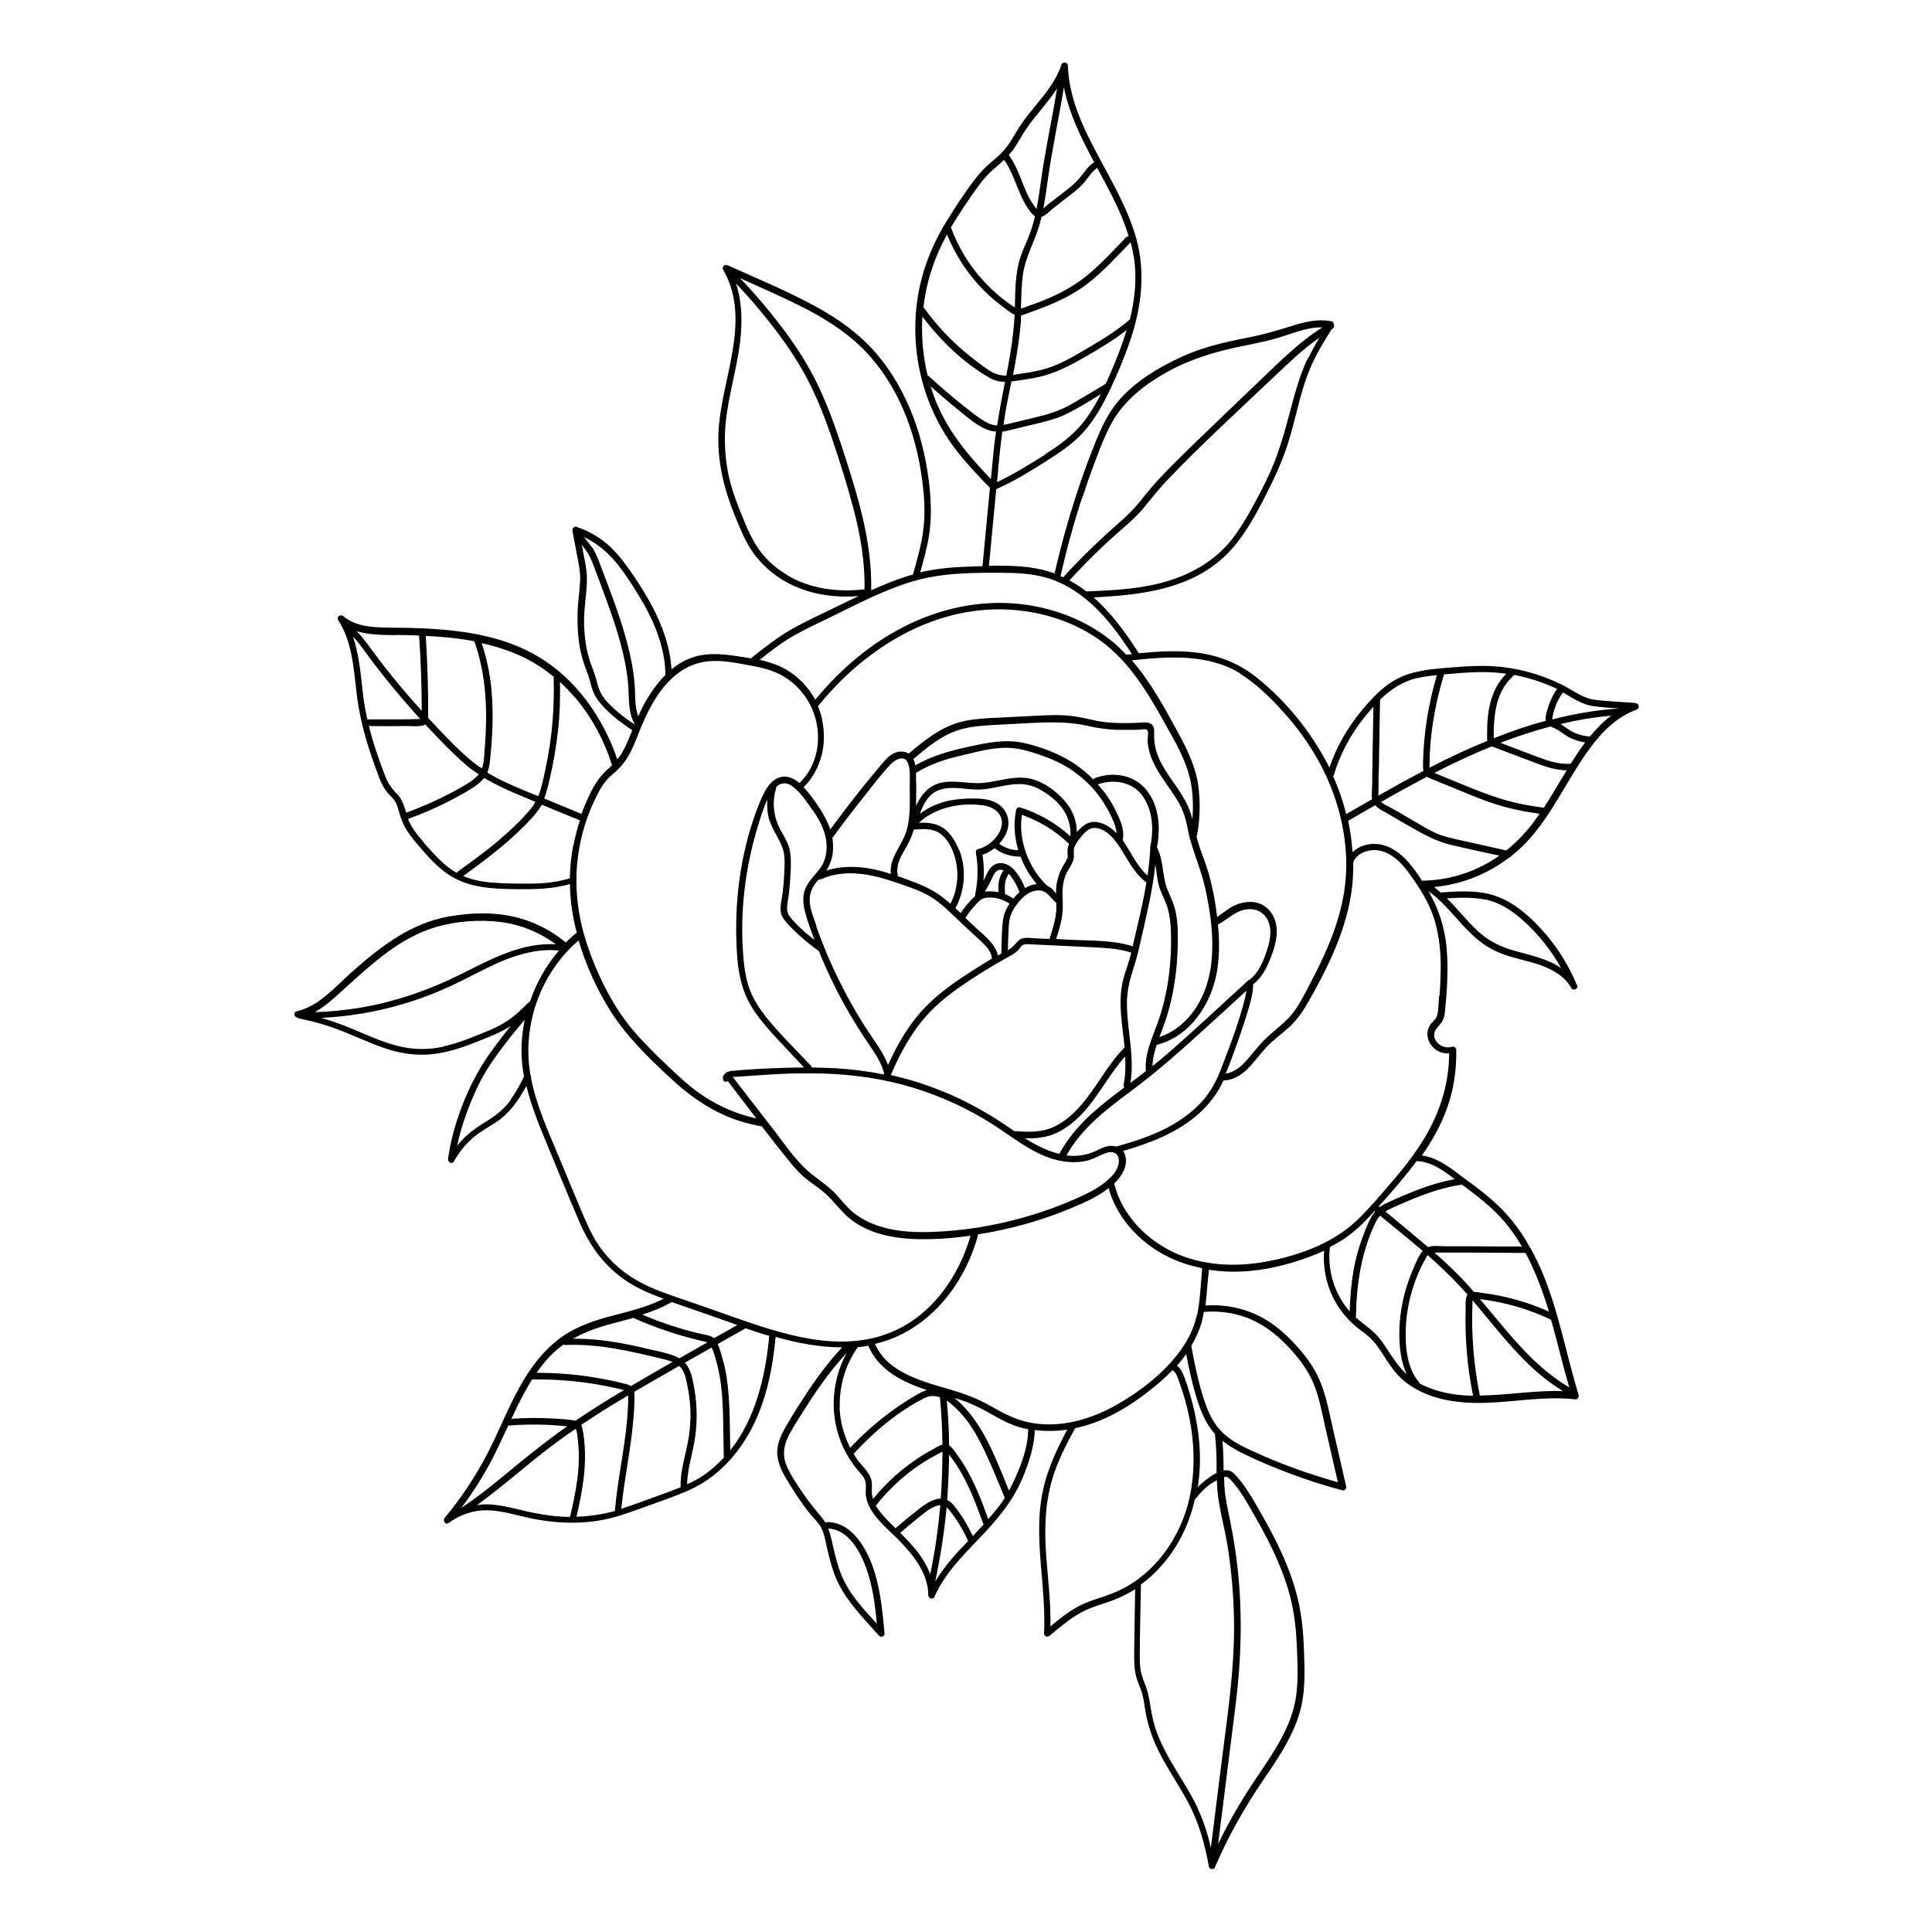 <?xml version="1.0" encoding="UTF-8"?>
<!-- Uploaded to: ICON Repo, www.svgrepo.com, Generator: ICON Repo Mixer Tools -->
<svg fill="#000000" width="800px" height="800px" version="1.1" viewBox="144 144 512 512" xmlns="http://www.w3.org/2000/svg">
 <path d="m577.14 330.27c-3.477-0.25-6.953-0.402-10.379-0.805-3.375-0.402-5.996-2.621-8.969-4.082-5.644-2.769-11.789-4.434-18.086-4.836-3.527-0.203-7.106 0-10.629 0.301-3.074 0.25-6.195 0.453-9.219 1.109-3.074 0.605-5.844 1.812-8.363 3.68-2.367 1.812-4.434 4.031-6.348 6.297-3.879 4.637-6.953 9.875-8.867 15.566v-0.152c-4.637-9.168-11.488-17.684-19.547-24.031-4.637-3.629-9.926-5.691-15.82-6.398-5.039-0.605-10.078-0.301-15.113 0.203-3.426-5.391-7.203-10.578-11.992-14.812 12.445-0.605 25.844-2.117 35.164-11.285 4.938-4.887 8.262-11.387 11.336-17.531 1.613-3.223 3.125-6.551 4.332-9.977 1.211-3.375 2.066-6.852 2.973-10.328 1.008-4.031 2.066-8.062 3.727-11.891 1.512-3.527 3.527-6.801 5.543-10.027 0.102-0.051 0.203-0.102 0.25-0.152 0.402-0.25 0.504-0.656 0.352-1.008 0-0.402-0.203-0.855-0.605-0.957-3.527-0.707-6.953 0.102-10.328 1.16-3.527 1.109-7.055 2.168-10.73 2.922-3.68 0.754-7.406 1.461-11.035 2.519-3.324 0.957-6.551 2.215-9.672 3.777-5.945 2.922-11.891 6.801-15.871 12.191-2.066 2.82-3.527 5.996-4.836 9.219-1.41 3.477-2.719 6.953-3.93 10.48-2.769 8.012-5.09 16.223-7.004 24.535-3.223-1.16-6.602-1.715-10.027-1.914-2.469-0.152-4.887-0.152-7.356-0.102v-0.102l1.914-20.102v-0.102c4.484-1.965 8.664-4.535 12.746-7.106 3.828-2.418 7.656-4.887 10.68-8.363 2.871-3.324 4.988-7.203 6.852-11.133 2.016-4.281 3.828-8.664 5.34-13.098 2.871-8.664 3.981-17.785 1.512-26.703-2.117-7.559-6.047-14.359-9.723-21.211-4.133-7.656-8.113-15.719-8.414-24.586 0-1.008-1.41-1.16-1.715-0.25-1.309 3.93-3.879 7.203-6.5 10.379-1.258 1.562-2.519 3.074-3.727 4.734-1.211 1.715-2.215 3.527-3.324 5.289-1.258 1.965-2.769 3.527-4.586 4.988-1.715 1.41-3.223 2.922-4.586 4.684-2.82 3.629-5.391 7.609-7.809 11.539-4.383 7.152-7.203 14.965-7.961 23.328-0.754 8.012 0.352 16.223 3.176 23.781 1.613 4.231 3.727 8.312 6.398 11.992 2.973 4.082 6.449 7.758 9.977 11.387-0.656 6.902-1.309 13.754-1.965 20.656v0.102c-1.059 0-2.117 0.051-3.176 0.102-4.18 0.102-8.312 0.453-12.395 1.309-0.301 0.051-0.656 0.152-0.957 0.25 0.957-3.375 1.914-6.75 2.418-10.227 0.555-3.879 0.504-7.758 0.152-11.637-0.656-6.648-2.066-13.25-4.434-19.445-2.316-6.047-5.492-11.738-9.723-16.676-4.535-5.289-10.227-9.32-16.273-12.594-7.508-4.082-15.418-7.356-23.176-10.832h-0.051c-0.301-0.152-0.605-0.102-0.805 0.051-0.25 0.152-0.402 0.402-0.402 0.656v0.25c0 0.051 0 0.102 0.051 0.152 7.859 13.504-0.656 29.32-1.211 43.43-0.301 7.758 1.562 15.062 4.484 22.168 1.359 3.273 2.672 6.648 4.785 9.574 1.863 2.57 4.231 4.785 6.852 6.551 6.195 4.082 13.703 5.441 21.008 4.836-1.613 0.754-3.223 1.562-4.785 2.316-4.231 2.066-8.566 4.031-12.645 6.297-3.879 2.168-7.356 4.938-10.832 7.656-0.102 0.102-0.203 0.203-0.25 0.25-1.359-0.25-2.719-0.453-4.082-0.656-3.727-0.555-7.656-0.855-11.285 0.352-2.117 0.707-3.981 1.812-5.691 3.176-0.352-5.844-2.367-11.438-5.09-16.625-1.512-2.871-3.223-5.594-5.039-8.262-1.812-2.672-3.727-5.289-6.047-7.508-2.57-2.418-5.644-4.231-9.02-5.34-0.656-0.203-1.16 0.453-1.059 1.059l1.16 6.144c0.402 2.066 0.855 4.133 0.906 6.195 0 1.965-0.301 3.879-0.453 5.844-0.203 1.914-0.301 3.777-0.25 5.691 0 3.727 0.453 7.508 1.613 11.035 0.555 1.762 1.309 3.426 1.762 5.188 0.402 1.715 0.906 3.223 1.965 4.684 2.367 3.223 5.844 5.844 9.168 8.062-0.203 0.504-0.402 1.008-0.605 1.461-0.707 1.715-1.41 3.426-2.418 4.988-0.301 0.453-0.605 0.855-0.957 1.258-3.727-10.934-10.781-21.109-20.758-27.105-10.027-6.047-22.016-7.356-33.504-7.707-3.223-0.102-6.398 0-9.621-0.203-3.125-0.203-6.297-0.855-8.715-2.922-0.707-0.605-1.914 0.152-1.359 1.059 3.828 5.894 4.082 13.098 4.938 19.852 0.906 7.508 3.176 14.66 5.844 21.664 0.555 1.512 1.258 2.973 2.316 4.231 0.555 0.656 1.258 1.258 1.762 1.965 0.555 0.754 0.855 1.664 1.109 2.57 0.453 1.664 0.957 3.223 1.812 4.734 0.805 1.41 1.812 2.719 2.871 3.981 2.266 2.672 4.586 5.391 7.305 7.508 2.769 2.168 5.996 3.477 9.473 4.082 3.981 0.707 8.062 0.707 12.09 0.707 4.031 0 8.012-0.25 11.891-1.359 0.051 4.031 0.605 8.012 1.562 11.941 0.102 0.301 0.152 0.605 0.25 0.906-1.008 0.855-2.016 1.715-2.922 2.672 0 0-0.051-0.102-0.102-0.152-4.031-3.273-8.766-5.644-13.855-6.75-5.594-1.258-11.488-1.008-17.129 0-10.125 1.762-18.391 8.262-25.844 14.914-4.281 3.828-8.516 8.867-14.359 10.176-0.957 0.203-0.754 1.562 0.152 1.664 0.102 0.102 0.25 0.203 0.402 0.25 4.535 0.855 8.816 2.215 13.047 3.981 3.93 1.613 7.809 3.426 11.941 4.586 4.082 1.109 8.262 1.359 12.445 0.605 4.484-0.805 8.715-2.57 12.949-4.281 1.965-0.805 3.93-1.715 5.742-2.871-1.965 2.418-3.828 4.887-5.644 7.406-3.477 4.988-6.098 10.379-8.062 16.07-1.309 3.777-2.316 7.707-2.871 11.688-0.102 0.906 1.059 1.613 1.562 0.656 1.258-2.215 2.82-4.231 4.734-5.945 1.965-1.812 4.332-3.023 6.551-4.484 3.578-2.418 5.894-5.844 7.91-9.523 1.16 4.734 2.922 9.32 4.785 13.805 3.125 7.508 6.144 15.012 9.371 22.469 2.82 6.449 6.902 11.941 12.898 15.77 2.922 1.863 6.098 3.176 9.32 4.332-4.535 2.316-9.523 3.426-14.41 4.734-5.238 1.41-10.277 3.273-14.461 6.852-9.07 7.609-12.594 19.348-17.836 29.473-3.176 6.098-6.953 11.789-11.336 17.027-0.555 0.707 0.203 1.965 1.059 1.359 2.973-2.215 6.5-3.426 10.227-3.375 4.082 0.051 8.012 1.461 11.992 2.215 7.859 1.562 15.82 1.562 23.477-0.906 3.879-1.258 7.707-2.719 11.539-4.082 3.578-1.309 7.152-2.621 10.379-4.637 5.543-3.527 9.875-8.766 12.848-14.559 3.777-7.406 5.441-15.719 6.195-23.98 5.793 1.664 11.738 2.769 17.633 2.769-3.727 3.981-6.953 8.363-9.926 12.949-1.664 2.519-3.273 5.09-4.785 7.707-1.41 2.367-2.719 4.988-2.469 7.859 0.25 2.769 1.664 5.238 3.125 7.559 1.562 2.519 3.176 5.039 5.039 7.406 0.906 1.16 1.965 2.215 2.871 3.375 0.957 1.309 1.359 2.769 1.715 4.383 0.605 2.871 1.258 5.691 2.215 8.465 2.367 6.648 7.406 11.539 11.992 16.727 0.453 0.555 1.562 0.152 1.461-0.605-0.605-6.449-1.211-13.098-3.68-19.145-2.016-4.836-5.691-10.379-11.539-10.379-0.203 0-0.301 0.051-0.453 0.152-0.25-0.402-0.504-0.805-0.805-1.16-1.812-2.215-3.629-4.332-5.238-6.75-1.562-2.367-3.324-4.836-4.383-7.508-1.109-2.922-0.453-5.594 1.008-8.262 1.359-2.469 2.922-4.836 4.434-7.203 3.176-4.988 6.602-9.773 10.629-14.105-4.231 7.707-4.637 17.078-0.906 25.09 1.008 2.117 2.266 4.133 3.777 5.945 0.707 0.855 1.664 1.715 2.016 2.82 0.402 1.309 0 2.769 0.203 4.082 0.707 4.734 5.34 8.262 8.516 11.488 3.981 4.082 7.961 8.867 8.012 14.812 0 0.805 1.258 1.258 1.613 0.453 2.621-6.047 7.305-10.73 11.789-15.418 4.734-4.938 9.07-9.977 11.688-16.375 1.613-3.981 3.023-8.16 3.125-12.445 2.871 0.352 5.742 0.301 8.613-0.102-3.223 5.945-5.996 12.141-6.953 18.895-1.059 7.406-0.203 14.863 0.402 22.219 0.352 4.281 0.605 8.613 0.402 12.898 0 0.805 0.957 1.059 1.461 0.605 2.57-2.168 5.141-4.332 8.062-5.996 2.973-1.715 6.348-2.418 9.523-3.727 1.762-0.707 3.477-1.613 5.09-2.621-0.102 5.34-0.152 10.68-0.25 16.02 0 2.672-0.102 5.391 0.754 7.91 0.352 1.109 0.855 2.168 1.211 3.273 0.453 1.359 0.656 2.769 0.855 4.231 0.707 4.684 2.215 8.918 4.484 13.098 2.215 4.082 4.836 7.961 7.055 12.09 2.82 5.34 4.383 11.035 5.441 16.93 0.152 0.707 1.309 0.855 1.562 0.203 3.426-8.012 7.707-15.617 12.594-22.824 4.484-6.602 9.27-13.402 10.629-21.41 0.754-4.434 0.555-8.918 0.402-13.352-0.152-4.484-0.555-8.969-1.562-13.301-1.914-8.211-5.742-15.871-9.926-23.176-1.211-2.117-2.418-4.231-3.777-6.246-0.605-0.906-1.258-1.812-1.965-2.621-0.656-0.805-1.41-1.762-2.367-2.168-0.555-0.203-1.109-0.203-1.715-0.102 0-2.672-0.051-5.289-0.301-7.91 1.914 1.562 4.082 2.769 6.348 3.828 3.777 1.812 7.656 3.426 11.586 4.887 4.535 1.715 9.117 3.176 13.805 4.434 0.656 0.203 1.211-0.402 1.059-1.059-1.109-4.836-2.215-9.672-3.324-14.461-1.059-4.535-1.863-9.32-3.68-13.602-1.664-3.879-4.281-7.254-7.203-10.277-2.922-3.074-6.195-5.691-10.176-7.406-4.082-1.762-8.516-2.469-12.898-2.168 0.102-0.805 0.152-1.613 0.25-2.418 0.203-2.367 0.402-4.684 0.656-7.055 3.828 0.605 7.758 0.656 11.637 0.25 4.586-0.504 9.117-1.613 13.504-3.125 1.812-0.656 3.629-1.359 5.391-2.168-0.402 5.141 0.906 10.379 3.68 14.711 1.461 2.266 3.273 4.231 5.391 5.894 1.258 0.957 2.57 1.863 3.68 3.023 1.008 1.109 1.863 2.316 2.672 3.578 1.512 2.367 2.973 4.734 5.039 6.648 1.914 1.812 4.231 3.125 6.648 4.133 5.09 2.066 10.68 2.519 16.121 2.316 7.809-0.301 15.566-1.812 23.375-0.906 0.555 0.051 0.957-0.605 0.855-1.109-3.324-10.883-5.289-22.219-9.723-32.746-0.855-1.965-1.762-3.93-2.82-5.793 0-0.203-0.102-0.402-0.301-0.504-1.359-2.469-2.871-4.836-4.637-7.004-3.324-4.18-7.457-7.508-11.738-10.629-3.727-2.672-7.609-6.246-12.344-6.852 2.672-3.777 4.938-7.809 6.551-12.191 1.863-5.039 2.672-10.379 2.57-15.77 0-0.555-0.555-1.008-1.109-0.855-1.914 0.656-4.484-0.656-4.734-2.82-0.152-1.461 0.957-2.367 1.762-3.375 0.754-0.957 1.008-2.066 1.109-3.273 0.555-5.594 0.906-11.285 0.402-16.879-0.504-5.34-2.117-10.277-4.785-14.863 4.484 3.176 7.656 7.859 11.637 11.586 2.215 2.117 4.734 3.777 7.609 4.887 3.273 1.309 6.801 1.863 10.176 3.023 3.324 1.16 6.648 2.973 8.414 6.144 0.453 0.855 1.965 0.25 1.562-0.656 0-0.051-0.051-0.152-0.102-0.203-2.316-5.492-5.492-10.531-9.523-14.863-4.231-4.586-9.117-8.566-15.418-9.523-3.578-0.555-7.152-0.352-10.73-0.102-0.102 0-0.203 0-0.301 0.102-0.605-0.504-1.211-1.008-1.863-1.512 7.203-0.656 14.105-3.375 19.852-7.758 0.25-0.051 0.453-0.203 0.555-0.402 1.211-0.957 2.367-1.965 3.477-3.074 7.254-7.406 11.234-17.078 17.281-25.34 3.223-4.434 7.254-8.516 12.496-10.43 0.906-0.352 0.754-1.613-0.25-1.715zm-156.08-65.848c-4.18 2.621-8.363 5.238-12.848 7.356 0.152-1.461 0.301-2.922 0.402-4.434 0.301-2.973 0.605-5.996 1.008-8.969 0.402 0 0.754-0.102 1.16-0.203 1.914-0.402 3.777-0.906 5.644-1.359 3.527-0.855 7.152-1.562 10.43-3.223 3.023-1.512 5.945-3.324 8.867-5.141-1.008 1.965-2.066 3.879-3.324 5.691-2.973 4.383-6.902 7.406-11.336 10.176zm16.02-18.742c-3.074 1.812-6.098 3.68-9.168 5.441-3.074 1.762-6.246 2.719-9.672 3.527-1.664 0.402-3.375 0.805-5.039 1.211-1.059 0.25-2.168 0.555-3.273 0.754 0.152-0.906 0.25-1.762 0.402-2.672 0.504-2.973 1.109-5.894 1.715-8.867h0.25c2.316-0.352 4.684-0.656 6.953-1.16 4.586-1.008 8.566-3.176 12.594-5.492 3.727-2.117 7.356-4.332 10.73-6.953-1.16 3.828-2.621 7.559-4.18 11.184-0.453 1.008-0.855 1.965-1.309 2.973zm-28.867-2.469c-1.914-0.707-3.68-2.168-5.289-3.375-1.613-1.211-3.176-2.469-4.684-3.828-3.426-3.074-6.551-6.5-9.219-10.227-0.102-0.102-0.203-0.203-0.301-0.25 0.754-6.852 2.922-13.352 6.246-19.398 2.973 7.254 7.707 13.703 13.906 18.488 0.707 0.555 1.461 1.109 2.215 1.664 0.555 0.402 1.16 0.855 1.812 1.109-0.203 3.629-0.656 7.254-1.258 10.883-0.301 1.762-0.605 3.477-0.957 5.238-0.855 0-1.664-0.051-2.418-0.352zm35.164-14.508c-3.223 2.769-6.852 5.039-10.531 7.203-3.727 2.168-7.508 4.586-11.688 5.793-2.117 0.605-4.281 1.008-6.449 1.309-0.707 0.102-1.512 0.25-2.266 0.352 0.152-0.656 0.25-1.309 0.402-1.965 0.754-4.133 1.41-8.262 1.715-12.445 0-0.453 0-0.906 0.051-1.359 0.656-0.152 1.309-0.453 1.914-0.656 1.16-0.402 2.316-0.855 3.426-1.258 4.332-1.664 8.516-3.629 12.191-6.449 4.18-3.223 7.809-7.254 11.488-11.035 0.555 2.168 1.008 4.332 1.16 6.551 0.352 4.684-0.25 9.371-1.359 13.957zm-0.25-22.117s-0.453 0.051-0.656 0.25c-3.023 3.125-5.996 6.398-9.32 9.27-3.324 2.922-7.004 5.09-11.082 6.852-2.066 0.906-4.18 1.664-6.297 2.418-0.453 0.152-0.805 0.301-1.211 0.402 0.102-3.176 0.102-6.348 0.605-9.523 0.707-4.231 2.82-7.91 4.082-11.941 0.301-0.957 0.555-1.863 0.754-2.82 1.109-0.402 2.168-1.512 2.871-2.117 1.562-1.211 3.176-2.469 4.734-3.68 1.461-1.109 2.871-2.266 4.031-3.727 0.957-1.211 1.812-2.57 3.125-3.477 2.672 4.938 5.391 9.875 7.305 15.012 0.352 1.008 0.707 2.016 1.008 3.023zm-9.168-19.598c-1.109 0.707-1.965 1.715-2.719 2.769-1.008 1.359-2.117 2.57-3.426 3.68-1.359 1.109-2.719 2.168-4.133 3.223l-1.965 1.512s-0.707 0.656-1.211 1.059c0.453-2.367 0.754-4.734 1.109-7.106 1.16-8.414 2.973-16.676 4.332-25.039 1.359 7.055 4.586 13.504 8.012 19.902zm-21.816-2.82c1.461-1.914 2.519-4.133 3.879-6.098 1.258-1.863 2.719-3.578 4.133-5.34 1.41-1.715 2.769-3.477 3.981-5.289-1.16 7.055-2.621 14.055-3.777 21.109-0.555 3.629-0.957 7.254-1.664 10.832-0.352-0.402-0.707-0.957-0.906-1.258-0.402-0.555-0.754-1.16-1.059-1.715-0.656-1.258-1.211-2.57-1.715-3.879-1.008-2.57-2.016-5.188-3.68-7.457 0.25-0.301 0.555-0.605 0.805-0.957zm-8.918 9.219c1.309-1.812 2.769-3.477 4.535-4.938 0.805-0.707 1.613-1.359 2.367-2.066 1.664 2.367 2.621 5.141 3.727 7.809 0.605 1.41 1.211 2.871 2.016 4.18 0.555 0.906 1.41 2.316 2.418 2.922-0.453 1.965-1.059 3.879-1.812 5.742-0.805 1.914-1.664 3.828-2.266 5.793-1.16 4.031-1.16 8.262-1.258 12.445v0.203c-0.805-0.504-1.562-1.008-2.266-1.562-3.074-2.266-5.844-5.039-8.211-8.012-2.719-3.426-4.836-7.305-6.398-11.438 0-0.051-0.051-0.102-0.102-0.152 2.215-3.727 4.684-7.406 7.254-10.934zm-14.762 34.812v-0.25c4.836 6.348 10.832 12.191 17.785 16.172 1.359 0.805 2.672 1.059 4.082 1.059-0.754 3.828-1.461 7.656-2.066 11.539h-0.504c-1.613-0.203-2.973-1.109-4.281-2.016-1.461-1.008-2.82-2.117-4.231-3.223-3.125-2.469-6.144-5.09-9.07-7.758-0.102-0.102-0.203-0.152-0.352-0.203-1.211-4.988-1.664-10.176-1.41-15.266zm4.082 23.426c-0.754-1.715-1.359-3.477-1.914-5.238 2.266 2.016 4.535 3.981 6.902 5.894 2.57 2.066 5.238 4.535 8.363 5.691 0.707 0.25 1.41 0.352 2.066 0.402-0.25 1.762-0.504 3.527-0.656 5.289-0.25 2.418-0.453 4.887-0.707 7.305-5.594-5.844-10.781-11.891-14.055-19.398zm-18.992 307.93c1.715 4.734 2.367 9.773 2.82 14.762-3.527-3.879-7.254-7.809-9.27-12.645-1.059-2.57-1.762-5.289-2.367-8.012-0.352-1.613-0.707-3.176-1.258-4.586 5.34 0.25 8.465 6.047 10.078 10.48zm200.21-227.82h-0.102-0.402c-6.098 0.402-12.043 1.41-17.887 2.922 0-0.152 0-0.301 0.051-0.453 0.102-0.805 0.301-1.613 0.555-2.367 0.504-1.562 1.258-3.023 2.215-4.332 2.57 1.461 5.039 3.223 8.062 3.629 2.519 0.352 5.039 0.504 7.609 0.656zm-13.602 14.66c-3.375 0.25-6.551-1.008-9.672-2.168-2.973-1.109-5.894-2.266-8.867-3.375 4.332-1.664 8.766-3.125 13.301-4.332 0.805 0.352 1.512 0.656 2.266 1.16 0.805 0.555 1.562 1.109 2.418 1.613 1.41 0.754 2.922 1.211 4.484 1.461-1.359 1.812-2.672 3.777-3.879 5.691zm-20.305-6.902c-0.051-0.402 0-0.805 0-1.211 0-0.855 0-1.762 0.102-2.621 0.102-1.664 0.301-3.324 0.707-4.988 0.707-2.871 2.117-5.543 4.383-7.559 0.102-0.051 0.152-0.152 0.203-0.25 3.93 0.754 7.758 1.965 11.387 3.727-1.109 1.562-1.914 3.273-2.469 5.141-0.301 0.957-0.707 2.266-0.504 3.273-4.684 1.258-9.27 2.82-13.754 4.637v-0.152zm-0.855-17.332c1.41 0.051 2.769 0.203 4.18 0.402-2.117 2.066-3.477 4.785-4.231 7.656-0.504 1.914-0.707 3.879-0.805 5.844 0 0.957-0.051 1.914-0.051 2.82 0 0.453 0 1.008 0.051 1.461-5.238 2.117-10.328 4.535-15.316 7.106v-0.906c0.051-3.777 0.352-7.559 0.957-11.285 0.656-4.231 1.613-8.363 2.871-12.445v-0.102c0.855-0.051 1.664-0.152 2.519-0.203 3.273-0.301 6.602-0.504 9.875-0.352zm-19.398 1.562c1.715-0.402 3.426-0.656 5.188-0.805-2.266 7.609-3.527 15.516-3.68 23.426 0 0.707 0 1.359 0.102 1.965-1.914 1.008-3.777 2.016-5.644 3.023-2.117 1.16-4.18 2.367-6.297 3.527 0-0.555 0-1.109 0.051-1.562v-3.223c0.102-2.168 0.152-4.281 0.152-6.449 0.102-4.734 0.152-9.473 0.25-14.207 2.769-2.672 5.945-4.836 9.875-5.742zm-22.168 25.844c1.613-5.594 4.434-10.832 8.062-15.367 0.805-1.008 1.613-1.965 2.469-2.922l-0.203 11.488-0.102 6.902c0 1.059 0 2.168-0.051 3.223 0 0.957-0.152 1.965 0 2.922-2.266 1.309-4.535 2.621-6.852 3.93-0.855-3.426-2.016-6.801-3.477-10.027 0-0.051 0.051-0.102 0.102-0.203zm-24.836-27.055c4.231 2.621 7.91 6.195 11.234 9.875 3.375 3.68 6.348 7.707 8.867 11.992 4.938 8.465 7.91 18.137 8.062 27.961v0.301 1.309c-0.152 11.035-4.484 21.059-9.523 30.633-1.359 2.57-2.621 5.188-4.332 7.508-1.762 2.367-4.082 4.133-6.297 6.047-2.215 1.914-3.93 4.133-5.793 6.348-1.562 1.863-3.527 3.68-5.996 4.031 1.41-3.324 2.57-6.75 3.777-10.125 0.805-2.316 1.562-4.637 2.266-7.004 0.605-2.117 1.258-4.281 1.211-6.5 2.215-1.715 3.578-4.231 4.586-6.852 1.258-3.176 2.367-6.852 1.211-10.227-1.059-3.023-3.68-4.938-6.852-4.785-1.562 0.051-3.125 0.504-4.484 1.258-1.41 0.754-2.621 1.863-3.981 2.719-0.152-1.008-0.25-1.965-0.402-2.973-0.453-2.922-1.059-5.793-1.863-8.664-0.805-2.719-1.914-5.34-2.769-8.062-0.152-0.453-0.25-0.957-0.402-1.461 0.906-4.281 1.008-8.867 0.504-13.148-0.605-5.039-2.769-9.672-5.188-14.105-3.629-6.699-7.406-13.754-12.496-19.598 9.672-1.008 20.102-1.812 28.719 3.477zm-34.258 133.46c-2.519 2.621-5.945 4.231-9.219 5.691-3.727 1.664-7.609 3.074-11.488 4.281-7.707 2.367-15.668 3.879-23.73 4.383-6.75 0.453-14.008 0.352-20.203-2.719-1.461-0.754-2.871-1.613-4.082-2.719-1.41-1.258-2.57-2.719-3.828-4.133-2.519-2.871-5.945-4.637-8.613-7.305-2.871-2.82-5.188-6.144-7.609-9.32-0.805-1.008-1.562-2.066-2.367-3.074l-0.051-0.051c-1.812-2.367-3.68-4.734-5.492-7.106l-3.477-4.484c2.769-0.152 10.379-0.707 11.285-0.754 4.281-0.203 8.613-0.301 12.898-0.152 8.062 0.25 16.02 1.41 23.73 3.777 7.406 2.266 14.508 5.543 21.059 9.723 6.297 4.031 12.293 9.32 20.051 9.926 1.812 0.152 3.68 0 5.441-0.504 1.715-0.504 3.223-1.562 4.938-2.016 1.812-0.453 3.074 0.656 2.922 2.519-0.152 1.613-1.059 2.922-2.117 4.031zm-76.477-121.42c-0.25-1.16-0.656-2.266-1.109-3.375 11.637-14.461 28.719-25.594 47.762-25.695 9.02 0 18.035 2.316 25.594 7.254 8.465 5.492 13.703 14.156 18.488 22.773 2.769 4.938 5.844 10.078 6.953 15.719 0.605 3.176 0.707 6.551 0.453 9.875-0.152-0.555-0.301-1.16-0.504-1.715-0.805-2.367-2.117-4.535-3.477-6.551-1.512-2.215-3.125-4.332-4.332-6.699-1.309-2.519-1.965-5.039-1.812-7.91 0-0.855 0-1.762-0.754-2.316-0.906-0.707-2.519-0.402-3.629-0.352-2.922 0.102-5.894 0.152-8.816-0.203-2.82-0.352-5.492-1.211-8.312-1.562-3.023-0.402-6.047-0.301-9.07-0.152-3.324 0.152-6.602 0.352-9.875 0.504-3.176 0.152-6.348 0.25-9.473 0.855-5.945 1.16-10.629 4.887-15.113 8.715-1.059-0.656-2.418-0.707-3.578-0.25-1.762 0.656-2.973 2.316-4.18 3.727-1.512 1.812-3.023 3.629-4.484 5.441-2.922 3.68-5.793 7.406-8.566 11.184-0.656-1.965-1.664-3.828-2.769-5.543-1.258-1.914-2.672-3.93-4.281-5.644 4.734-4.785 6.297-11.586 4.836-18.086zm104.74 66.25c0.605-3.93 0.555-7.91 0.152-11.84h0.152c2.57-1.41 4.484-3.629 7.559-3.981 2.871-0.352 5.238 1.258 5.945 4.082 0.754 2.922-0.352 6.047-1.359 8.766-0.855 2.215-2.016 4.383-3.93 5.844-0.152 0-0.301 0.102-0.453 0.25-6.852 6.297-13.652 12.645-20.656 18.793-1.512 1.309-3.023 2.57-4.586 3.828 0-1.914 0.504-3.777 1.109-5.644 9.117-2.316 14.711-11.184 16.07-20zm-41.766 49.02c-3.223-0.754-6.348-2.367-9.27-4.18 2.672 0.102 5.34-0.102 7.859-1.16 2.82-1.16 5.238-3.125 7.305-5.289 4.383-4.637 7.203-10.531 11.438-15.215 0.152 2.519 0.102 5.039-0.402 7.508-0.051 0.301 0 0.555 0.203 0.707-2.973 2.215-5.945 4.484-8.715 7.004-3.273 2.973-6.195 6.398-8.363 10.277-0.051 0.102-0.102 0.25-0.102 0.352zm-64.488-60.508c-0.957-2.82-2.418-5.894-1.461-8.918 0.402-1.258 1.16-2.316 2.016-3.273 0.152 0 0.301 0 0.504-0.051 6.449-2.973 13.754-1.41 20.203 0.855 3.324 1.16 6.953 2.266 9.875 4.281s5.441 4.734 8.062 7.152c1.512 1.41 3.074 2.769 4.535 4.18 1.258 1.211 2.621 2.57 2.769 4.434v0.102c-0.402 0.25-0.805 0.453-1.211 0.707-2.418 1.461-4.785 2.973-7.106 4.535-4.383 2.973-8.465 6.195-11.738 10.328-3.074 3.828-5.441 8.113-7.457 12.594-0.605-1.562-1.359-3.023-2.316-4.484-1.613-2.469-3.273-4.836-4.836-7.356-3.176-5.188-5.996-10.629-8.465-16.223-1.258-2.922-2.418-5.844-3.477-8.867zm3.375-15.922c1.109-2.316 1.258-4.887 0.855-7.356 0 0 0.051-0.051 0.102-0.102 2.469-3.375 5.039-6.75 7.656-10.027 2.519-3.176 4.988-6.551 7.809-9.473 1.109-1.16 3.578-2.418 4.434-0.301 0.754 1.762 0.504 4.18 0.504 6.098 0 4.031 0.301 8.516-1.008 12.395-1.258 3.727-4.484 6.852-3.981 10.984-2.469-0.805-5.039-1.461-7.609-1.715-3.223-0.352-6.449-0.152-9.523 0.805 0.301-0.402 0.555-0.805 0.754-1.258zm80.559 21.109v0.301c-5.34-1.715-11.184-1.461-16.676-1.762-1.258-0.051-2.469-0.102-3.727-0.203 0.605-1.812 1.16-3.629 1.512-5.543 0.301-1.863 0.301-3.68 0.203-5.543-0.102-1.965 0.051-3.828 0.754-5.691 0.605-1.613 1.965-3.023 2.215-4.734 0.102-0.805-0.102-1.613 0.051-2.418 0.203-0.906 0.805-1.762 1.359-2.469 0.957-1.211 2.215-2.973 3.93-3.023 3.375-0.102 5.996 3.629 7.508 6.144 1.863 3.023 3.527 6.195 6.398 8.312-0.906 5.594-2.316 11.133-3.578 16.625zm-35.82 2.719c-0.707-3.074-3.426-5.141-5.644-7.152-1.008-0.906-1.965-1.863-2.973-2.82 0.656-1.109 1.461-2.066 2.316-3.023 0.805-0.906 1.613-2.016 2.922-2.266 2.215-0.402 4.586 0.301 6.449 1.512-0.805 1.211-1.41 2.519-1.664 3.981-0.453 2.922-0.402 5.945-0.504 8.867 0 0.152 0 0.25 0.051 0.352-0.301 0.203-0.656 0.352-0.957 0.555zm-26.551-21.008v-0.352c-0.504-2.316 0.605-4.535 1.762-6.5 1.008-1.762 1.965-3.527 2.469-5.492 2.266-0.203 4.734-0.402 6.75 0.855 1.965 1.258 3.223 3.578 3.93 5.742 1.461 4.281 1.109 9.07-0.957 13.047-0.656-0.605-1.359-1.16-2.066-1.715-2.973-2.367-6.449-3.629-9.977-4.938-0.656-0.25-1.258-0.453-1.914-0.656zm44.891-4.734c-0.152 0.605-0.555 1.059-0.855 1.613-1.008 1.664-1.664 3.477-1.965 5.391-0.102 0.754-0.152 1.562-0.102 2.316-0.402-0.453-0.754-0.957-1.211-1.359-0.352-0.301-0.754-0.504-1.16-0.707-4.938-4.684-7.707-12.043-6.699-18.793 4.684 1.664 8.918 4.231 12.496 7.707-0.301 0.805-0.453 1.562-0.402 2.367 0 0.504 0.102 1.008 0 1.512zm-14.258 10.629c-0.707-0.453-1.461-0.855-2.215-1.16-0.051-1.008-0.102-2.066 0.051-3.023 0.152-0.906 0.504-1.664 0.957-2.367 0.352 0.352 0.656 0.754 0.906 1.16 0.805 1.16 1.461 2.367 1.914 3.727-0.25 0.203-0.453 0.453-0.707 0.656-0.301 0.352-0.605 0.707-0.906 1.059zm-3.981-1.664c-1.16-0.25-2.367-0.301-3.578-0.152 0.707-1.109 1.309-2.266 1.863-3.426 0.453-1.059 1.008-2.418 2.418-2.367 0.25 0 0.453 0.051 0.656 0.152-0.555 0.855-1.008 1.812-1.211 2.871-0.152 1.008-0.152 1.965-0.102 2.973zm7.055-1.109c-0.504-1.359-1.211-2.672-2.066-3.828-1.008-1.41-2.316-2.621-4.133-2.769-1.762-0.152-3.023 1.059-3.727 2.519-0.352 0.707-0.707 1.41-1.059 2.117 0.152-2.266 0.102-4.586-0.25-6.852 1.109-0.352 2.168-0.957 3.176-1.762 0.402 0.301 0.805 0.605 1.258 0.855 0.605 0.352 1.258 0.656 1.965 0.855 1.16 0.402 2.469 0.555 3.68 0.555 1.008 2.621 2.418 5.09 4.281 7.254-1.109 0.102-2.117 0.504-3.074 1.059zm12.043-13.703c-3.828-3.477-8.363-6.098-13.301-7.656-0.402-0.152-0.957 0.152-1.059 0.605-0.754 3.527-0.504 7.254 0.555 10.73-0.906 0-1.762-0.152-2.672-0.453-0.555-0.203-1.109-0.453-1.664-0.754-0.25-0.152-0.504-0.301-0.707-0.504 0.906-1.008 1.664-2.168 2.066-3.375 1.109-3.223-0.402-6.449-3.477-7.758-1.762-0.754-3.727-0.855-5.594-0.855-2.016 0-3.981 0.152-5.945 0.504-2.922 0.555-5.742 1.762-8.113 3.578 0.957-2.57 2.266-5.238 4.938-6.246 3.477-1.359 7.356-0.102 10.934-0.203 3.578-0.152 6.953-1.461 10.531-1.461 3.68 0 6.75 1.914 9.422 4.281 2.82 2.519 4.332 5.894 4.082 9.621zm-29.473 3.777c-0.906-2.367-2.316-4.785-4.484-6.144-1.863-1.16-4.031-1.309-6.195-1.211 4.434-4.18 11.387-5.492 17.23-4.586 3.023 0.453 5.492 2.621 4.586 5.894-0.754 2.621-3.477 5.039-6.098 5.644-0.504 0.102-0.707 0.605-0.605 1.059 0.656 3.629 0.555 7.356-0.203 10.984v0.402c-0.453 0.402-0.855 0.805-1.211 1.211-0.957 1.059-1.863 2.117-2.621 3.324-0.453-0.453-0.957-0.855-1.41-1.309 2.57-4.684 2.973-10.379 1.059-15.367zm13.199 19.348c0.203-2.418 1.309-4.281 2.922-6.098 1.309-1.512 3.074-2.82 5.188-2.672 2.168 0.152 2.922 2.117 4.434 3.273v2.066c-0.203 2.519-1.008 4.988-1.762 7.356v0.152c-1.16-0.051-2.316-0.102-3.527-0.152-1.16-0.051-2.519-0.301-3.68 0-1.109 0.301-1.613 1.258-2.367 2.016-0.453 0.453-0.957 0.805-1.512 1.109 0.102-2.367 0.102-4.684 0.301-7.055zm37.434-20.254v0.102 0.152c-0.102 2.418-0.352 4.836-0.707 7.254-2.519-2.168-3.981-5.289-5.742-8.062-0.25-0.402-0.555-0.855-0.855-1.258 0.453-2.215-0.203-4.281-1.109-6.297-0.855-1.965-1.863-3.777-3.074-5.543-0.754-1.059-1.562-2.016-2.418-2.973 4.082-1.461 9.02-0.754 11.738 2.871 2.922 3.93 3.125 9.168 2.168 13.754zm-14.508-14.762c1.359 1.664 2.57 3.477 3.578 5.391 0.855 1.715 1.863 3.68 2.016 5.691-1.461-1.461-3.176-2.672-5.238-2.973-1.715-0.25-3.176 0.504-4.383 1.715-0.301 0.301-0.605 0.605-0.906 0.957-0.051-3.023-1.16-5.945-3.176-8.211-2.367-2.769-5.996-5.391-9.621-6.047-4.082-0.707-8.012 0.855-12.043 1.211-4.031 0.402-8.211-1.109-12.141 0.25-2.82 1.008-4.434 3.273-5.644 5.844v-0.152c0.051-2.418 0.102-4.836 0-7.254v-1.41h0.102c3.727-2.316 7.91-3.629 12.141-4.586 4.434-1.059 9.168-2.418 13.754-1.863 2.316 0.25 4.535 0.957 6.75 1.715 2.066 0.707 4.133 1.512 6.047 2.57 3.375 1.812 6.348 4.281 8.816 7.203zm-54.211 75.32v-0.203c1.812-4.332 4.031-8.566 6.801-12.445 3.023-4.18 6.75-7.508 10.934-10.48 4.383-3.074 8.918-5.894 13.602-8.465 0.906-0.504 1.812-1.008 2.469-1.762 0.301-0.352 0.555-0.754 0.855-1.059 0.656-0.555 1.359-0.453 2.117-0.402 2.871 0.152 5.691 0.25 8.566 0.402 3.125 0.152 6.246 0.301 9.32 0.453s6.098 0.402 9.02 1.359c-0.352 1.359-0.707 2.672-1.16 3.981-0.656 1.863-1.211 3.727-1.461 5.742-0.504 3.93 0 7.91 0.453 11.789 0.152 1.211 0.301 2.469 0.402 3.68-0.102 0-0.203 0.102-0.25 0.203-4.484 4.637-7.305 10.531-11.539 15.316-1.965 2.215-4.281 4.231-7.004 5.492-3.223 1.461-6.648 1.359-10.078 1.109h-0.352c-0.402-0.25-0.754-0.504-1.16-0.805-6.75-4.684-13.957-8.516-21.715-11.234-3.223-1.16-6.5-2.066-9.824-2.82zm62.625-20.809c0.203-4.231 1.965-8.012 2.922-12.09 1.008-4.281 1.965-8.516 2.871-12.797 0.707-3.426 1.309-6.852 1.664-10.328 0.352 2.168 0.453 4.383 1.16 6.449 0.656 1.812 1.664 3.527 2.168 5.441 0.555 2.066 0.754 4.18 0.805 6.297 0.203 8.113-0.805 16.324-3.578 23.98-1.461 4.082-3.477 8.16-3.074 12.645-1.359 1.059-2.672 2.117-4.082 3.125 1.211-7.609-1.258-15.113-0.906-22.723zm18.391 2.57c-2.367 3.68-5.742 6.648-9.875 8.012 0.352-0.906 0.707-1.762 1.008-2.672 1.461-3.93 2.469-8.012 3.074-12.191 0.605-4.031 0.855-8.113 0.805-12.242 0-2.016-0.152-4.031-0.555-5.996-0.402-1.965-1.211-3.727-2.016-5.543-1.664-3.727-1.059-8.062-2.973-11.637 1.008-5.141 0.656-10.883-2.719-15.113-3.223-4.133-8.969-5.039-13.703-3.223-0.203 0.051-0.301 0.203-0.402 0.352-1.613-1.613-3.426-3.125-5.34-4.383-3.879-2.469-8.414-4.231-12.898-5.238-4.988-1.16-9.723-0.152-14.609 0.906-4.988 1.059-9.926 2.418-14.359 4.988-0.102-0.605-0.25-1.211-0.555-1.715h0.102c3.828-3.273 7.859-6.602 12.797-7.91 2.621-0.707 5.34-0.906 8.062-1.059 2.769-0.152 5.594-0.301 8.363-0.453 5.644-0.301 11.082-0.605 16.625 0.605 2.621 0.605 5.238 1.008 7.91 1.109h3.981c0.707 0 1.41 0 2.117-0.051 0.504 0 1.562-0.25 1.965 0 0.605 0.352 0.152 2.469 0.203 3.176 0.102 1.211 0.352 2.367 0.707 3.477 0.805 2.316 2.016 4.484 3.426 6.5 1.359 2.016 2.82 3.981 4.031 6.047 1.309 2.266 2.016 4.586 2.469 7.152 0.152 0.805 0.352 1.613 0.555 2.367 0 0.203 0 0.402 0.152 0.555 1.16 4.231 2.922 8.262 3.879 12.543 1.16 5.238 2.016 10.68 1.914 16.07-0.051 5.441-1.211 10.934-4.18 15.566zm-101.77-52.195c1.562 2.266 2.922 4.684 3.477 7.406 0.504 2.57 0.25 5.34-1.16 7.609-1.461 2.215-3.578 3.777-4.434 6.398-0.855 2.719 0 5.391 0.805 8.012 0.555 1.715 1.16 3.375 1.812 5.039-2.367-1.812-4.734-3.879-6.551-6.195-1.309-1.664-0.453-3.981-0.25-5.894 0.25-2.117 0.402-4.281 0.504-6.398 0.051-1.965 0.102-3.981-0.402-5.894-0.504-1.715-1.461-3.223-2.316-4.785-1.914-3.527-2.316-7.508-1.059-11.336v-0.152c1.211-1.008 2.621-1.258 4.281 0 2.117 1.562 3.777 4.133 5.289 6.297zm-11.488 2.519c0.855 3.074 3.176 5.594 3.828 8.715 0.352 1.664 0.25 3.426 0.152 5.141-0.051 1.812-0.203 3.578-0.402 5.391-0.203 1.664-0.707 3.426-0.555 5.09 0.152 1.461 1.109 2.519 2.066 3.578 2.469 2.621 5.188 4.938 8.062 7.004 2.367 5.844 5.141 11.539 8.363 16.977 1.613 2.769 3.375 5.492 5.188 8.16 1.562 2.316 3.223 4.785 3.777 7.559-4.281-0.855-8.664-1.41-13.047-1.664-2.066-0.102-4.082-0.152-6.144-0.203 0-0.152-0.102-0.25-0.203-0.402-3.981-4.231-8.211-8.363-11.891-12.898-1.715-2.168-3.273-4.535-4.281-7.106-1.059-2.769-1.512-5.742-1.762-8.664-1.008-11.789 0.402-23.73 3.879-35.016 0.453-1.461 1.258-4.383 2.469-6.902-0.152 1.762 0 3.578 0.453 5.289zm91.945 86.707h-0.051s-0.25-0.102-0.352-0.102c-1.715-0.402-3.426 0.504-4.887 1.211-2.672 1.258-5.34 1.562-7.91 1.258 4.031-7.254 10.73-12.344 17.281-17.18 7.152-5.34 13.754-11.234 20.355-17.281 3.375-3.074 6.75-6.144 10.078-9.219-0.203 1.41-0.605 2.82-0.957 4.18-0.555 1.965-1.16 3.93-1.812 5.844-1.309 3.777-2.719 7.559-4.18 11.285-1.359 3.527-3.273 6.602-5.945 9.219-2.57 2.519-5.543 4.484-8.715 6.098-4.082 2.066-8.465 3.426-12.848 4.684zm50.785-208.93c-1.512 3.125-2.57 6.398-3.527 9.723-1.914 6.953-3.477 13.855-6.449 20.453-1.461 3.223-3.074 6.348-4.785 9.422-1.613 2.973-3.375 5.894-5.492 8.566-4.18 5.238-9.977 8.715-16.324 10.73-7.152 2.266-14.711 2.621-22.117 2.922-1.41-1.109-2.922-2.066-4.484-2.922 4.231-4.637 8.715-9.07 13.453-13.199 2.266-1.965 4.535-3.93 6.398-6.246 1.965-2.418 3.879-4.836 6.047-7.106 9.07-9.523 18.844-18.391 28.363-27.457 3.828-3.629 7.656-7.305 11.992-10.328-1.059 1.762-2.066 3.578-2.973 5.441zm-59.703 36.828c1.109-3.426 2.316-6.852 3.629-10.277 1.211-3.223 2.469-6.449 4.133-9.473 3.324-5.945 8.766-10.125 14.609-13.402 6.144-3.426 12.746-5.391 19.598-6.801 3.93-0.805 7.809-1.562 11.586-2.82 3.223-1.059 6.602-2.316 10.027-2.215-4.484 2.769-8.363 6.297-12.191 9.875-4.785 4.586-9.574 9.168-14.359 13.754-4.734 4.535-9.473 9.07-14.105 13.754-2.215 2.266-4.383 4.586-6.348 7.055-1.863 2.418-3.828 4.637-6.144 6.648-5.391 4.734-10.578 9.672-15.418 14.965-0.051 0.051-0.102 0.152-0.152 0.203-0.25-0.102-0.453-0.203-0.707-0.352 1.613-7.106 3.527-14.105 5.793-21.008zm-57.938-39.047c9.02 9.168 13.754 21.816 15.418 34.41 0.555 4.133 0.855 8.363 0.402 12.543-0.453 4.281-1.664 8.465-2.82 12.594-3.777 1.059-7.457 2.57-11.082 4.18 0.301-13-3.727-25.645-7.707-37.836-1.914-5.793-3.981-11.539-6.648-17.027-2.719-5.543-6.098-10.68-9.875-15.566-3.273-4.281-6.801-8.414-10.531-12.293 5.289 2.367 10.629 4.734 15.82 7.305 6.195 3.074 12.141 6.75 17.027 11.688zm-20.203 59.75c-2.719-1.562-5.188-3.629-7.106-6.144-2.215-2.871-3.629-6.246-4.988-9.574-1.41-3.426-2.719-6.953-3.527-10.578-0.805-3.727-1.109-7.508-1.008-11.285 0.301-7.656 2.621-14.965 3.777-22.469 0.855-5.742 0.957-11.738-0.855-17.281 3.074 3.223 5.996 6.602 8.766 10.125 3.68 4.637 7.152 9.574 9.926 14.812 2.922 5.492 5.141 11.285 7.106 17.18 1.965 5.844 3.828 11.789 5.391 17.785 1.812 6.902 3.023 14.008 2.871 21.16-7.004 0.805-14.258-0.102-20.402-3.68zm1.258 16.223c3.375-1.965 6.902-3.578 10.43-5.289 7.004-3.426 13.957-7.106 21.461-9.32 7.656-2.266 15.668-2.316 23.629-2.266 3.879 0 7.859 0.203 11.637 1.258 3.125 0.855 5.996 2.367 8.664 4.231 5.894 4.18 10.277 10.078 14.156 16.07-0.402 0-0.805 0.102-1.211 0.102-0.102 0-0.203 0-0.25 0.102-1.359-1.41-2.769-2.82-4.332-4.031-7.305-5.742-16.375-8.918-25.594-9.621-9.523-0.707-18.992 1.359-27.559 5.441-9.723 4.637-18.188 11.789-24.988 20.102-2.117-3.93-5.492-7.152-9.574-8.969-1.664-0.707-3.375-1.211-5.141-1.613 2.82-2.266 5.691-4.484 8.816-6.297zm-47.914-20.957c2.621 2.871 4.785 6.195 6.801 9.473 4.082 6.551 7.356 13.855 7.457 21.664-2.168 2.168-3.981 4.785-5.492 7.457-0.656 1.16-1.211 2.316-1.715 3.527-1.059-2.82-0.707-6.047-1.008-8.969-0.301-3.527-1.008-7.004-1.914-10.43-1.863-7.055-4.535-13.906-7.152-20.758-0.605-1.613-1.16-3.223-2.168-4.637-0.656-0.906-1.461-1.762-2.117-2.719 2.719 1.309 5.188 3.125 7.254 5.391zm-1.914 37.383c-1.211-1.461-1.664-3.023-2.117-4.836-0.402-1.664-1.109-3.223-1.664-4.836-1.16-3.527-1.613-7.254-1.613-10.984 0-3.727 0.754-7.406 0.754-11.133 0-2.117-0.453-4.18-0.855-6.246l-0.504-2.672s0.25 0.301 0.352 0.453c1.059 1.309 1.812 2.519 2.418 4.133 1.359 3.527 2.672 7.055 3.981 10.629 2.469 6.902 4.785 13.957 5.492 21.262 0.352 3.629-0.102 7.508 1.664 10.832 0 0.102 0.102 0.152 0.152 0.203v0.102c-2.973-1.914-5.844-4.18-8.113-6.902zm-7.758-0.25c4.434 5.238 7.707 11.387 9.773 17.938-0.504 0.504-1.008 0.957-1.562 1.461-2.719 2.519-4.281 5.945-5.691 9.27-0.301 0.707-0.555 1.461-0.855 2.168-3.324-1.359-6.602-2.719-9.875-4.082 0.656-1.715 1.109-3.578 1.512-5.391 0.957-4.031 1.613-8.113 2.117-12.191 0.504-4.434 0.656-8.867 0.555-13.301 1.41 1.309 2.719 2.672 3.981 4.133zm-5.644-5.594s-0.051 0.203-0.051 0.352c0.25 8.113-0.453 16.223-2.168 24.184-0.504 2.418-1.008 4.938-1.914 7.203-1.359-0.555-2.719-1.109-4.082-1.664-3.223-1.359-6.449-2.769-9.422-4.586 0.453-1.16 0.656-2.367 0.754-3.629 0.203-2.016 0.402-4.082 0.504-6.098 0.25-4.082 0.203-8.211-0.152-12.242-0.402-4.231-1.258-8.363-2.621-12.344 3.828 0.855 7.609 2.066 11.184 3.777 2.871 1.41 5.543 3.176 8.012 5.188zm-21.109-9.371c2.57 7.106 3.324 14.711 3.125 22.219-0.051 1.914-0.152 3.828-0.301 5.742-0.152 1.863-0.152 3.981-0.754 5.793-0.906-0.504-1.762-1.16-2.57-1.812-4.082-3.375-7.758-7.356-11.336-11.184-0.102-0.102-0.203-0.25-0.352-0.352v-0.906c0-6.953-0.203-13.906-0.656-20.859 3.176 0.152 6.398 0.402 9.574 0.855 1.109 0.152 2.215 0.352 3.324 0.555zm-20.758-1.613c2.066 0 4.082 0.051 6.144 0.152 0.453 6.195 0.656 12.395 0.707 18.59v1.359c-2.871-3.176-5.644-6.398-8.312-9.723-1.863-2.316-3.629-4.684-5.391-7.055-1.109-1.512-2.215-3.023-3.578-4.332 3.324 1.008 7.004 1.008 10.43 1.059zm-11.387 0.402c1.258 1.258 2.316 2.769 3.375 4.231 1.512 2.066 3.074 4.133 4.684 6.144 3.125 3.93 6.398 7.758 9.773 11.488h-0.301c-1.512 0.051-3.074 0.102-4.586 0.102h-9.117c-0.453-1.965-0.805-3.93-1.059-5.894-0.656-5.34-1.008-10.984-2.769-16.07zm11.539 41.613c-1.258-1.359-2.168-2.621-2.871-4.332-1.715-4.383-3.273-8.918-4.434-13.551 3.324 0.051 6.648 0.051 9.977 0 1.41 0 3.176 0.203 4.535-0.203 0.152 0 0.301-0.102 0.453-0.203 3.375 3.629 6.852 7.305 10.578 10.531 1.109 1.008 2.316 1.863 3.578 2.672-0.707 0.855-1.613 1.562-2.519 2.168-1.512 0.957-3.125 1.812-4.684 2.672-3.879 2.066-7.91 3.828-12.043 5.34-0.102-0.352-0.203-0.656-0.301-1.008-0.453-1.562-1.109-2.922-2.215-4.133zm7.305 13c-1.16-1.309-2.266-2.621-3.176-4.133-0.453-0.707-0.754-1.41-1.059-2.117 3.727-1.359 7.356-2.922 10.883-4.734 1.863-0.957 3.727-1.965 5.543-3.074 1.359-0.855 2.719-1.762 3.727-3.074 2.57 1.512 5.238 2.82 8.012 3.981 1.863 0.805 3.727 1.562 5.594 2.367-0.402 0.707-0.855 1.41-1.41 2.066-2.519 2.973-5.441 5.691-8.465 8.262-3.426 2.922-7.106 5.543-10.781 8.211-0.102 0.051-0.152 0.152-0.203 0.25-0.453-0.25-0.906-0.504-1.359-0.805-2.82-1.965-5.09-4.637-7.356-7.152zm39.5 0.957c-0.504 2.82-0.805 5.644-0.855 8.516-3.477 1.059-7.055 1.41-10.68 1.41-3.578 0-7.203 0-10.781-0.352-2.367-0.25-4.684-0.754-6.801-1.664 6.449-4.684 12.848-9.473 18.238-15.418 0.957-1.059 1.863-2.215 2.621-3.477 3.324 1.41 6.699 2.769 10.078 4.133-0.754 2.266-1.309 4.535-1.762 6.852zm0.906 7.457c0.25-7.055 2.016-14.008 5.141-20.355 0.805-1.613 1.664-3.273 2.871-4.637 1.16-1.309 2.621-2.316 3.777-3.629 2.215-2.469 3.426-5.594 4.637-8.664 2.168-5.492 4.836-11.082 9.32-15.062 2.168-1.914 4.785-3.324 7.656-3.879 3.879-0.754 7.859 0 11.688 0.707 3.477 0.605 6.953 1.309 9.977 3.176 2.57 1.562 4.785 3.828 6.297 6.398 3.223 5.391 3.629 12.543 0.555 18.086-0.754 1.359-1.715 2.57-2.82 3.68-1.715-1.512-3.93-2.316-6.098-1.16-2.316 1.258-3.527 4.082-4.484 6.398-4.637 11.387-6.551 24.184-6.144 36.426 0.102 3.426 0.301 6.953 1.109 10.328 0.707 3.176 2.016 6.098 3.879 8.766 1.762 2.57 3.879 4.887 5.996 7.203 2.316 2.469 4.637 4.938 6.953 7.406-1.812 0-3.578 0.051-5.391 0.102-4.586 0.152-9.168 0.352-13.754 0.805-1.309 0.152-2.57 0.805-2.316 2.266 0.102 0.656 0.754 0.754 1.258 0.453 2.519 3.273 5.039 6.602 7.559 9.875-6.246-1.359-12.09-4.18-17.129-8.211-2.922-2.316-5.594-4.988-8.312-7.559-2.672-2.621-5.289-5.238-7.656-8.113-4.684-5.691-8.113-12.395-10.73-19.297-2.621-6.902-4.082-14.105-3.828-21.512zm-49.926 20.504c3.879-2.82 8.113-5.188 12.746-6.551 5.391-1.562 11.539-2.016 17.078-1.309 5.289 0.656 10.328 2.719 14.609 5.894-8.918-0.504-17.078 3.879-24.887 7.809-8.664 4.332-17.785 7.508-27.305 9.07-3.828 0.605-7.758 1.008-11.637 1.109 2.922-1.664 5.391-3.981 7.859-6.246 3.727-3.375 7.406-6.75 11.488-9.723zm14.762 25.141c-4.18 0.957-8.414 0.855-12.543-0.25-3.93-1.059-7.656-2.719-11.438-4.332-2.769-1.16-5.594-2.168-8.465-3.023 7.305-0.352 14.508-1.562 21.512-3.629 4.484-1.309 8.816-2.973 13.047-4.938 4.332-2.016 8.516-4.383 12.898-6.297 4.887-2.066 10.176-3.527 15.516-2.973-3.375 3.93-5.996 8.516-7.656 13.453-0.102 0-0.152 0.102-0.25 0.152-1.512 1.512-3.023 3.023-4.734 4.281-1.715 1.309-3.629 2.316-5.644 3.176-3.981 1.664-8.062 3.375-12.242 4.332zm17.785 14.105c-1.613 2.215-3.578 3.879-5.894 5.34-2.117 1.309-4.18 2.621-6.047 4.332-0.855 0.805-1.613 1.664-2.316 2.519 1.16-5.391 3.074-10.629 5.441-15.668 2.316-4.887 5.644-9.27 8.969-13.504 1.16-1.461 2.367-2.82 3.527-4.231-0.707 3.375-1.008 6.801-0.805 10.227 0.102 1.613 0.301 3.223 0.605 4.836-1.059 2.117-2.168 4.231-3.578 6.144zm53.906 63.227c-0.957-0.855-2.469-0.906-3.68-1.211-1.812-0.453-3.629-0.906-5.441-1.461-3.375-1.008-6.699-2.215-9.977-3.629 2.719-0.855 5.34-1.863 7.809-3.324 3.223 1.109 6.5 2.266 9.723 3.375 2.519 0.855 5.039 1.812 7.656 2.719-2.066 1.16-4.082 2.316-6.144 3.477zm-21.613-5.492c6.246 2.82 12.746 4.938 19.445 6.449 0.152 0 0.25 0.051 0.352 0.102-2.469 1.41-4.988 2.82-7.457 4.231-0.605-0.352-1.211-0.656-1.863-0.855-2.016-0.707-4.133-1.109-6.144-1.562-2.215-0.555-4.484-1.059-6.75-1.461-4.434-0.855-8.918-1.359-13.402-1.309 2.769-1.613 5.793-2.719 8.918-3.629 2.316-0.656 4.637-1.211 6.953-1.863zm-21.008 9.32c0.855-0.805 1.762-1.562 2.672-2.215 0.152 0.102 0.301 0.152 0.504 0.152 8.664-0.402 17.129 1.613 25.492 3.629 0.957 0.25 1.965 0.453 2.871 0.855-3.68 2.117-7.356 4.231-11.035 6.398-0.301-0.203-0.656-0.352-1.109-0.504-3.879-1.008-7.809-1.715-11.738-2.266-4.031-0.504-8.062-0.754-12.141-0.754 1.359-1.914 2.82-3.727 4.484-5.34zm-5.644 7.055c7.457-0.102 14.914 0.656 22.219 2.316 0.707 0.152 1.41 0.352 2.117 0.504-4.383 2.57-8.664 5.289-12.848 8.113-1.863-0.352-3.777-0.453-5.644-0.555-3.777-0.25-7.559-0.203-11.336 0.051 0.555-1.211 1.16-2.418 1.715-3.629 1.16-2.316 2.418-4.637 3.777-6.852zm-11.84 23.426c2.016-3.629 3.727-7.406 5.492-11.184 3.477-0.301 6.953-0.352 10.48-0.203 1.715 0.102 3.426 0.203 5.141 0.402-4.637 3.223-9.07 6.75-13.453 10.328-4.734 3.93-9.473 7.859-14.609 11.285 2.57-3.375 4.887-6.953 6.953-10.629zm12.191 11.941c-4.18-0.855-8.363-2.266-12.645-2.266-0.805 0-1.562 0.102-2.316 0.203 7.961-5.793 15.266-12.594 23.328-18.289 0.906-0.656 1.863-1.258 2.82-1.914 0 0 0.051 0.051 0.102 0.102 0.301 0.855 0.352 1.914 0.453 2.769 0.855 6.953-0.453 13.703-2.066 20.453-3.176 0-6.398-0.402-9.574-1.059zm11.387 1.008c1.715-7.305 2.973-14.508 1.812-22.066-0.152-0.805-0.25-1.613-0.555-2.266 4.082-2.719 8.211-5.34 12.445-7.809v0.855c0 1.914-0.152 3.879-0.301 5.793-0.352 3.879-0.957 7.707-1.562 11.539-0.656 4.133-1.309 8.262-1.664 12.445-3.324 0.906-6.699 1.41-10.125 1.512zm12.141-2.117s-0.152 0-0.25 0.051c0.754-7.91 2.519-15.719 3.176-23.629 0.203-2.066 0.301-4.133 0.301-6.195 0-0.453 0-0.855-0.051-1.211 3.879-2.266 7.758-4.484 11.637-6.699l0.25-0.152s0.203 0.152 0.301 0.25c1.309 1.41 1.664 3.828 2.016 5.644 0.805 4.133 0.906 8.363 0.301 12.543-0.656 4.586-2.367 9.02-2.215 13.703-1.359 0.555-2.769 1.109-4.18 1.613-3.777 1.359-7.508 2.769-11.285 4.031zm21.562-8.867c-1.41 0.957-2.871 1.715-4.383 2.418 0.051-4.231 1.562-8.312 2.117-12.496 0.605-4.281 0.555-8.613-0.203-12.848-0.352-2.016-0.707-4.231-1.812-5.996-0.203-0.352-0.453-0.656-0.707-0.906l7.152-4.031v0.102c0.352 0.754 0.605 1.562 0.855 2.367 0.504 1.664 0.906 3.324 1.211 5.039 0.605 3.375 0.805 6.801 0.906 10.176 0.102 3.828 0.102 7.707 0.203 11.539-1.613 1.715-3.375 3.273-5.391 4.684zm7.055-6.602c-0.152-6.449 0-12.898-0.957-19.297-0.25-1.762-0.656-3.527-1.16-5.238-0.352-1.16-0.656-2.469-1.211-3.629 2.469-1.41 4.938-2.769 7.406-4.18 2.066 0.707 4.133 1.41 6.246 2.016-0.957 10.578-3.629 21.965-10.328 30.328zm0.203-35.57c-3.727-1.309-7.406-2.57-11.133-3.879-3.527-1.211-7.055-2.367-10.48-3.879-6.246-2.769-11.488-7.203-14.812-13.199-1.812-3.273-3.176-6.852-4.637-10.277-1.512-3.629-3.023-7.254-4.535-10.883-2.82-6.801-5.996-13.652-7.406-20.957v-0.102c0.051-0.25 0-0.504-0.152-0.707-2.117-11.992 1.863-24.688 10.328-33.402 0.754-0.805 1.562-1.562 2.418-2.266 1.965 6.602 4.887 13.047 8.516 18.793 4.231 6.648 9.926 12.191 15.668 17.531 5.594 5.238 11.789 9.523 19.195 11.738 1.715 0.504 3.477 0.906 5.188 1.211 2.418 3.125 4.836 6.246 7.305 9.27 1.309 1.613 2.672 3.176 4.281 4.484 1.562 1.309 3.324 2.367 4.836 3.68 2.922 2.469 4.887 5.793 8.16 7.961 5.894 3.981 13.402 4.684 20.305 4.484 3.477-0.102 6.953-0.402 10.43-0.906-3.125 10.934-10.43 21.312-21.211 25.645-13.805 5.594-29.07 0.301-42.32-4.332zm28.816 24.031c-0.152-5.594 1.512-11.082 4.684-15.668v-0.102c0.957-0.102 1.914-0.25 2.871-0.402 2.719 6.449 9.219 9.723 15.566 11.738-1.613 0.453-3.074 1.461-4.434 2.266-1.863 1.16-3.68 2.367-5.492 3.727-3.727 2.769-7.254 5.894-10.43 9.32-1.715-3.375-2.719-7.106-2.82-10.883zm4.383 13.602c-0.25-0.352-0.453-0.754-0.707-1.16 5.34-5.793 11.637-11.133 18.691-14.711 1.461-0.754 2.871-0.707 4.18-0.25 0.402 4.18 0.605 8.363 0.656 12.543-1.059 0.301-2.168 1.059-2.973 1.512-2.82 1.512-5.441 3.324-7.91 5.34-2.769 2.266-5.238 4.785-7.508 7.559-0.152-0.504-0.25-1.008-0.301-1.512-0.102-1.309 0.203-2.621-0.25-3.879-0.707-2.066-2.672-3.629-3.879-5.441zm5.188 12.543s0.102-0.051 0.152-0.152c4.637-5.844 10.48-10.629 17.129-13.906 0.102-0.051 0.25-0.152 0.352-0.203 0 4.133-0.152 8.312-0.453 12.445h-0.102c-2.316 0.152-4.231 1.664-5.996 3.023-2.016 1.562-3.981 3.176-5.894 4.836l-0.402-0.402c-1.715-1.715-3.578-3.477-4.836-5.644zm6.449 7.254c1.562-1.359 3.223-2.719 4.836-4.031 1.613-1.258 3.375-2.922 5.492-3.273h0.301c-0.555 6.144-1.41 12.242-2.672 18.238-1.008-2.57-2.519-4.938-4.332-7.055-1.16-1.359-2.367-2.621-3.629-3.879zm9.32 12.695c1.359-6.449 2.367-12.949 2.973-19.445 0.203 0.203 0.453 0.402 0.656 0.656 0.656 0.805 1.309 1.664 1.914 2.57 1.16 1.762 2.168 3.578 3.074 5.543 0 0 0.051 0.051 0.102 0.102-1.664 1.715-3.273 3.426-4.785 5.238-1.41 1.715-2.719 3.477-3.879 5.391zm9.875-11.891c-1.008-2.168-2.168-4.231-3.578-6.195-0.906-1.258-1.812-2.672-3.176-3.324 0.301-3.981 0.453-8.012 0.504-12.043 0.102 0.152 0.152 0.25 0.25 0.352 0.605 0.754 1.16 1.613 1.715 2.418 1.008 1.562 1.914 3.176 2.719 4.836 1.715 3.477 3.074 7.152 4.383 10.781 0 0.051 0.051 0.102 0.102 0.152-0.957 1.008-1.863 2.016-2.82 3.023zm4.133-4.434c-2.117-5.945-4.484-11.941-8.211-17.027-0.555-0.754-1.258-1.965-2.168-2.519 0-3.93-0.25-7.91-0.605-11.84 1.512 1.008 2.922 2.418 4.031 3.68 2.469 2.769 4.281 6.098 5.894 9.422 1.965 4.133 3.68 8.414 5.441 12.645-0.555 0.855-1.109 1.715-1.762 2.519-0.855 1.109-1.762 2.117-2.672 3.176zm7.809-12.496c-0.656 1.715-1.461 3.375-2.316 4.938-2.973-7.203-5.742-14.914-10.781-20.906-1.008-1.211-2.266-2.519-3.629-3.629 2.016 0.605 4.031 1.309 5.945 2.266 3.828 1.812 7.203 4.332 11.336 5.492 0.707 0.203 1.461 0.352 2.215 0.504 0 3.93-1.258 7.707-2.719 11.336zm25.293 32.094c-3.273 1.309-6.699 2.066-9.773 3.828-2.469 1.41-4.684 3.176-6.852 4.988 0.152-6.75-0.805-13.504-1.211-20.203-0.453-7.305 0-14.41 2.519-21.312 1.41-3.777 3.223-7.356 5.188-10.883v-0.102c3.074-0.656 6.098-1.715 8.918-3.074 3.68-1.762 7.106-3.981 10.328-6.5 2.316-1.762 4.535-3.68 6.602-5.793 1.059 0.555 1.41 2.117 1.812 3.125 0.555 1.613 1.109 3.223 1.562 4.887 0.855 3.074 1.512 6.246 1.863 9.422 0.707 6.195 0.402 12.543-1.258 18.539-2.82 9.926-9.824 19.145-19.598 23.023zm19.348-63.43c0.656 3.629 1.461 7.203 2.469 10.73 1.008 3.426 2.215 6.852 4.434 9.672 0.25 0.301 0.504 0.605 0.754 0.906 0 0.102-0.051 0.152 0 0.25 0.352 3.324 0.453 6.648 0.402 10.027-0.855 0.453-1.613 0.957-2.215 1.41-1.008 0.707-1.914 1.512-2.769 2.367 0.707-4.484 0.754-9.117 0.203-13.703-0.453-3.727-1.211-7.406-2.316-11.035-0.504-1.762-1.059-3.527-1.762-5.188-0.402-0.906-0.906-1.762-1.664-2.266 0.203-0.203 0.402-0.402 0.605-0.656 0.656-0.805 1.309-1.613 1.914-2.469zm3.176 120.66c-1.965-4.231-4.586-8.113-6.953-12.141-2.316-3.981-4.434-8.211-5.289-12.797-0.504-2.57-0.707-5.141-1.664-7.656-0.453-1.16-0.906-2.316-1.211-3.527-0.301-1.41-0.352-2.871-0.352-4.332 0-6.348 0.203-12.695 0.301-19.043 2.266-1.664 4.332-3.629 6.144-5.793 4.133-4.938 6.801-10.73 8.16-16.828 0.102-0.051 0.203-0.152 0.301-0.25 1.16-1.512 2.519-2.871 4.082-3.93 0.453-0.301 0.957-0.555 1.461-0.855 0 5.894 1.914 11.688 2.82 17.48 1.059 6.648 1.613 13.352 1.715 20.051 0.152 13.352-2.016 26.551-3.629 39.75-0.855 6.699-1.664 13.402-2.519 20.152-0.805-3.527-1.863-7.004-3.426-10.277zm7.457-88.016c0.656 0.102 1.059 0.707 1.512 1.16 2.672 2.973 4.586 6.699 6.551 10.125 3.93 6.902 7.457 14.156 9.219 21.965 0.957 4.18 1.309 8.414 1.461 12.645 0.152 4.281 0.352 8.664-0.352 12.898-1.258 7.508-5.644 13.906-9.824 20.102-4.031 5.894-7.656 11.992-10.73 18.391 1.562-12.293 3.074-24.637 4.637-36.93 1.613-13.047 1.914-26.098 0.152-39.195-0.504-3.727-1.16-7.406-1.914-11.035-0.707-3.324-1.359-6.699-1.258-10.125 0.203 0 0.402-0.051 0.605 0zm5.391-42.219c3.879 1.461 7.203 3.879 10.125 6.801 2.871 2.922 5.543 6.144 7.254 9.875 1.863 4.031 2.57 8.566 3.578 12.898 1.059 4.684 2.168 9.371 3.223 14.055-7.406-2.066-14.609-4.637-21.613-7.809-3.375-1.512-6.953-3.125-9.473-5.894-2.418-2.57-3.727-5.945-4.734-9.27-1.309-4.332-2.266-8.766-3.023-13.199 1.16-1.914 2.066-3.93 2.719-6.098 0.25-0.957 0.453-1.914 0.605-2.871 3.828-0.301 7.656 0.152 11.285 1.512zm-13.199-0.656c-0.754 3.527-2.367 6.699-4.484 9.574-4.332 5.894-10.629 10.73-16.977 14.309-6.75 3.777-14.609 6.047-22.32 4.684-4.082-0.707-7.457-2.519-10.984-4.535-3.426-1.965-7.055-3.273-10.832-4.383-7.254-2.117-16.426-4.434-19.699-12.043 0.25-0.051 0.453-0.102 0.707-0.152 12.191-3.125 21.109-13.199 25.34-24.688 0.504-1.359 0.957-2.769 1.309-4.18 4.281-0.656 8.516-1.613 12.695-2.769 4.133-1.16 8.16-2.57 12.09-4.231 3.375-1.41 6.852-2.922 9.773-5.238 1.965 7.106 7.004 13 13.25 16.828 3.578 2.168 7.457 3.578 11.539 4.383-0.352 4.133-0.504 8.363-1.309 12.395zm35.316-17.984v-0.102c1.762-0.906 3.527-1.914 5.09-3.125 2.469-1.863 4.637-4.082 6.699-6.398l0.152 0.102c-1.211 1.512-1.965 3.375-2.719 5.289-1.359 3.375-2.418 6.852-3.023 10.48-0.605 3.527-0.906 7.106-1.008 10.73-0.051-0.102-0.152-0.152-0.203-0.203-3.93-4.637-5.742-10.781-5.039-16.777zm22.922-22.824c3.828 0.102 7.106 2.469 10.125 4.785-3.074 0.555-6.098 1.41-9.02 2.519-3.223 1.211-6.5 2.57-9.621 4.082-0.453 0.25-0.855 0.504-1.258 0.805l-0.25-0.203c0.707-0.805 1.41-1.613 2.117-2.367 2.719-3.125 5.441-6.246 7.859-9.574zm-6.648 51.641c-1.461-2.266-2.871-4.684-4.938-6.5-1.461-1.309-3.074-2.418-4.535-3.727 0-0.102 0.051-0.203 0.051-0.301 0.152-8.613 1.461-17.332 5.34-25.141 0.301-0.605 0.656-1.109 1.059-1.512 3.777 3.074 7.559 6.144 11.285 9.32-1.16 1.461-1.965 3.477-2.672 5.188-0.805 1.914-1.512 3.93-2.066 5.945-1.109 4.18-1.613 8.516-1.41 12.797 0.152 3.023 0.656 6.047 1.914 8.766-1.562-1.41-2.82-3.074-3.981-4.836zm7.457 7.203s-0.102-0.203-0.203-0.301c-2.367-2.82-3.176-6.551-3.426-10.125-0.25-3.879 0.102-7.758 0.957-11.586 0.906-3.879 2.316-7.609 4.281-11.082 0.152-0.25 0.301-0.555 0.504-0.855 3.074 2.719 6.047 5.543 8.867 8.566 0.605 0.656 1.16 1.309 1.715 1.914-0.707 1.059-0.453 2.922-0.504 4.082-0.102 3.629 0 7.305 0.301 10.934 0.301 3.981 0.906 7.91 1.664 11.789-3.176-0.051-6.398-0.453-9.523-1.359-1.613-0.504-3.176-1.109-4.684-1.914zm35.367-14.914c1.461 5.34 2.719 10.73 4.281 16.02-7.152-4.18-12.797-10.379-18.086-16.727-1.863-2.215-3.68-4.434-5.594-6.648 0.805 0.102 1.664 0.203 2.469 0.352 1.914 0.301 3.828 0.707 5.742 1.211 3.68 0.957 7.203 2.266 10.629 3.879 0.203 0.656 0.352 1.258 0.555 1.914zm-19.445 18.238v-0.203c-1.613-8.012-2.266-16.223-1.914-24.434v-0.656c4.684 5.492 9.07 11.234 14.156 16.273 2.973 2.973 6.297 5.644 9.875 7.809-7.356-0.301-14.812 1.109-22.168 1.16zm18.289-22.32c-5.543-2.469-11.387-4.133-17.434-4.887-0.656-0.102-1.613-0.301-2.418-0.301-0.402-0.453-0.805-0.957-1.211-1.41-2.871-3.223-5.996-6.195-9.219-9.02h3.273 6.449l14.41 0.102c2.621 4.887 4.586 10.176 6.195 15.516zm-11.637-23.68c1.715 2.016 3.176 4.18 4.535 6.449-4.332 0-8.715 0-13.047-0.051h-7.305c-1.359 0-3.176-0.301-4.535 0.203-3.727-3.176-7.508-6.297-11.285-9.422 0.605-0.402 1.258-0.707 2.016-1.059 2.016-0.906 3.981-1.762 5.996-2.57 3.93-1.562 7.961-2.871 12.191-3.477h0.102c4.082 3.023 8.062 6.047 11.387 9.977zm-17.383-60.105c-0.102 1.309-0.203 2.57-0.301 3.879-0.051 0.656-0.152 1.359-0.453 1.965-0.352 0.656-0.957 1.109-1.41 1.664-2.719 3.629 0.754 8.262 4.785 7.859 0 8.664-2.82 16.828-7.559 24.082-0.656 1.008-1.359 2.016-2.066 3.023-1.812 2.519-3.777 4.938-5.844 7.305-2.82 3.273-5.644 6.648-8.715 9.621-6.449 6.246-15.469 9.523-24.133 11.133-8.312 1.562-17.281 1.16-24.988-2.57-7.305-3.578-13.402-9.926-15.418-17.938 0-0.051 0-0.102-0.051-0.152 1.965-1.863 3.578-4.383 3.023-7.152-0.102-0.555-0.352-1.008-0.656-1.461 7.203-2.117 14.41-4.836 20.102-9.926 2.719-2.469 4.988-5.391 6.5-8.766 5.34-0.203 8.062-5.238 11.285-8.715 1.863-2.016 4.133-3.578 6.144-5.441 1.914-1.762 3.426-3.828 4.734-6.098 5.492-9.574 10.68-20 11.941-31.137 0.25-2.168 0.301-4.281 0.301-6.449 0.707-1.812 2.519-2.82 4.383-3.125 2.168-0.352 4.231 0.301 6.047 1.562 2.016 1.359 3.578 3.375 4.988 5.34 1.562 2.215 3.074 4.535 4.281 6.953 2.519 4.988 3.375 10.531 3.477 16.07 0 2.82-0.102 5.594-0.301 8.414zm11.992-25.441c3.93 0.754 7.152 2.871 10.125 5.492 4.082 3.629 7.508 7.961 10.176 12.695-3.629-2.469-8.312-3.426-12.445-4.586-3.375-0.957-6.449-2.418-9.117-4.734-2.266-2.016-4.231-4.332-6.246-6.551-0.805-0.906-1.613-1.762-2.469-2.57 3.324-0.203 6.75-0.352 10.027 0.301zm-16.574-4.938c-2.266-3.629-5.09-7.356-9.02-9.02-3.074-1.309-7.004-0.855-9.371 1.461-0.203-2.769-0.555-5.543-1.16-8.312 2.367-1.359 4.785-2.769 7.152-4.133 0.805 0.957 2.168 1.512 3.223 2.168 1.863 1.109 3.777 2.215 5.644 3.273 3.68 2.117 7.203 4.133 11.336 5.09 4.231 1.008 8.465 1.914 12.695 2.82-1.258 0.906-2.57 1.762-3.981 2.469-5.09 2.672-10.781 4.133-16.574 4.18zm22.371-8.012c-3.828-0.855-7.656-1.715-11.488-2.57-1.914-0.453-3.879-0.805-5.742-1.461-1.914-0.656-3.68-1.664-5.391-2.672-1.812-1.059-3.629-2.117-5.441-3.176l-2.57-1.461c-0.805-0.453-1.863-0.906-2.57-1.512 4.031-2.316 8.062-4.535 12.191-6.699 0.152 0.152 0.352 0.25 0.605 0.352 1.863 0.805 3.777 1.512 5.644 2.316 3.777 1.512 7.508 3.176 11.336 4.434 3.981 1.309 8.113 2.168 12.242 2.719-0.957 1.359-1.914 2.719-3.023 4.031-1.762 2.117-3.727 4.031-5.844 5.742zm9.926-11.336c-3.68-0.453-7.356-1.16-10.883-2.215-3.527-1.059-6.953-2.418-10.379-3.828-1.762-0.707-3.527-1.41-5.289-2.168-0.805-0.352-1.664-0.656-2.469-1.008 4.988-2.57 10.078-4.938 15.266-7.055 0.402 0.203 0.855 0.352 1.258 0.504l2.769 1.059c1.914 0.707 3.828 1.461 5.742 2.168 3.273 1.258 6.551 2.621 10.078 2.621-0.504 0.855-1.059 1.715-1.562 2.57-1.461 2.469-2.922 4.887-4.484 7.305zm12.191-18.895h-0.152c-1.613-0.102-3.223-0.555-4.684-1.359-1.008-0.555-1.914-1.309-2.922-1.914 4.383-1.059 8.867-1.812 13.402-2.215-2.066 1.562-3.93 3.477-5.644 5.543z"/>
</svg>